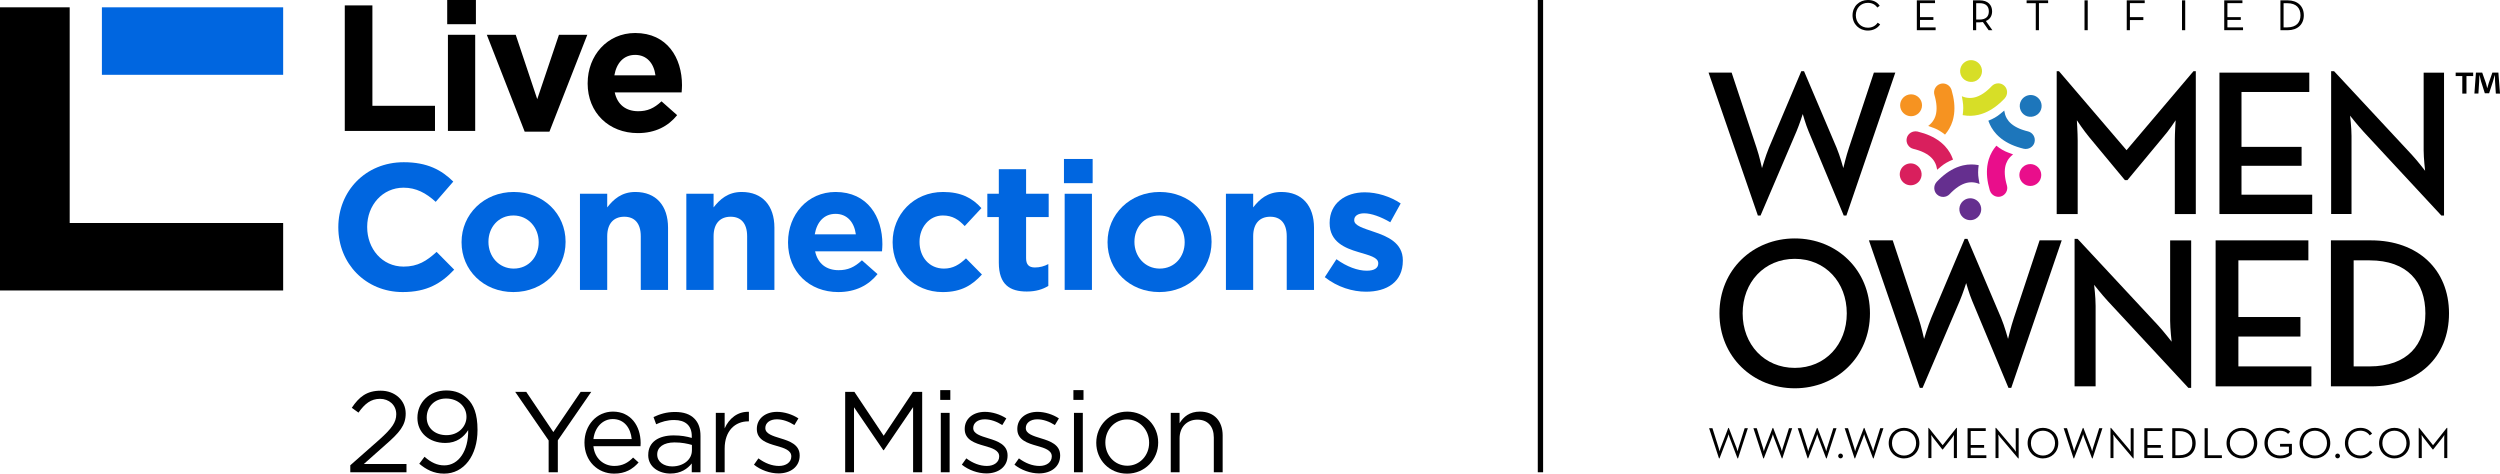 <svg xmlns="http://www.w3.org/2000/svg" id="Layer_2" data-name="Layer 2" viewBox="0 0 1230.13 233.06"><defs><style>      .cls-1 {        fill: #d7de27;      }      .cls-2 {        fill: #e90e8b;      }      .cls-3 {        fill: #652f8f;      }      .cls-4 {        fill: #fff;        stroke: #000;        stroke-miterlimit: 10;        stroke-width: 2.62px;      }      .cls-5 {        fill: #d91f5d;      }      .cls-6 {        fill-rule: evenodd;      }      .cls-7 {        fill: #1d76bb;      }      .cls-8 {        fill: #f69321;      }      .cls-9 {        fill: #0066e0;      }    </style></defs><g id="Layer_1-2" data-name="Layer 1"><g><g><g><path d="M169.65,2.65h13.59v49.42h30.8v12.36h-44.39V2.65Z"></path><path d="M220.05,0h14.12v11.91h-14.12V0ZM220.4,17.12h13.42v47.3h-13.42V17.12Z"></path><path d="M239.55,17.12h14.21l10.59,31.68,10.68-31.68h13.95l-18.63,47.66h-12.18l-18.63-47.66Z"></path><path d="M289.16,41.04v-.17c0-13.5,9.62-24.63,23.38-24.63,15.8,0,23.04,12.27,23.04,25.68,0,1.06-.09,2.29-.18,3.53h-32.92c1.32,6.09,5.56,9.27,11.56,9.27,4.5,0,7.76-1.41,11.47-4.86l7.68,6.8c-4.41,5.47-10.77,8.83-19.33,8.83-14.21,0-24.71-9.97-24.71-24.45ZM322.52,37.07c-.79-6-4.33-10.06-9.98-10.06s-9.18,3.97-10.24,10.06h20.21Z"></path></g><g><rect class="cls-9" x="50.14" y="3.6" width="89.19" height="33.21"></rect><polygon class="cls-6" points="0 3.6 34.29 3.6 34.29 109.73 139.33 109.73 139.33 142.93 0 142.93 0 3.6"></polygon></g><g><path class="cls-9" d="M166.47,111.94v-.17c0-17.57,13.24-31.95,32.21-31.95,11.65,0,18.63,3.88,24.36,9.53l-8.65,9.97c-4.76-4.33-9.62-6.97-15.8-6.97-10.42,0-17.92,8.65-17.92,19.24v.18c0,10.59,7.33,19.41,17.92,19.41,7.06,0,11.38-2.82,16.24-7.24l8.65,8.74c-6.36,6.8-13.42,11.03-25.33,11.03-18.18,0-31.68-14.03-31.68-31.77Z"></path><path class="cls-9" d="M227.11,119.26v-.17c0-13.59,10.94-24.63,25.68-24.63s25.5,10.86,25.5,24.45v.18c0,13.59-10.94,24.62-25.68,24.62s-25.5-10.86-25.5-24.45ZM265.06,119.26v-.17c0-6.97-5.03-13.06-12.45-13.06s-12.27,5.91-12.27,12.89v.18c0,6.97,5.03,13.06,12.45,13.06s12.27-5.91,12.27-12.89Z"></path><path class="cls-9" d="M285.37,95.34h13.41v6.71c3.09-3.97,7.06-7.59,13.86-7.59,10.15,0,16.07,6.71,16.07,17.57v30.62h-13.42v-26.39c0-6.36-3-9.62-8.12-9.62s-8.39,3.27-8.39,9.62v26.39h-13.41v-47.31Z"></path><path class="cls-9" d="M337.71,95.34h13.41v6.71c3.09-3.97,7.06-7.59,13.86-7.59,10.15,0,16.07,6.71,16.07,17.57v30.62h-13.42v-26.39c0-6.36-3-9.62-8.12-9.62s-8.39,3.27-8.39,9.62v26.39h-13.41v-47.31Z"></path><path class="cls-9" d="M387.76,119.26v-.17c0-13.5,9.62-24.63,23.38-24.63,15.8,0,23.04,12.27,23.04,25.68,0,1.06-.09,2.29-.18,3.53h-32.92c1.32,6.09,5.56,9.27,11.56,9.27,4.5,0,7.76-1.41,11.47-4.86l7.68,6.8c-4.41,5.47-10.77,8.83-19.33,8.83-14.21,0-24.71-9.97-24.71-24.45ZM421.12,115.29c-.79-6-4.33-10.06-9.98-10.06s-9.18,3.97-10.24,10.06h20.21Z"></path><path class="cls-9" d="M439.22,119.26v-.17c0-13.5,10.32-24.63,24.8-24.63,8.91,0,14.48,3,18.88,7.95l-8.21,8.83c-3-3.18-6-5.21-10.77-5.21-6.71,0-11.47,5.91-11.47,12.89v.18c0,7.24,4.68,13.06,12,13.06,4.5,0,7.59-1.94,10.86-5.03l7.85,7.94c-4.59,5.03-9.88,8.65-19.32,8.65-14.21,0-24.62-10.94-24.62-24.45Z"></path><path class="cls-9" d="M491.47,129.23v-22.42h-5.65v-11.47h5.65v-12.09h13.42v12.09h11.12v11.47h-11.12v20.21c0,3.09,1.32,4.59,4.32,4.59,2.47,0,4.68-.62,6.62-1.68v10.77c-2.82,1.68-6.09,2.74-10.59,2.74-8.21,0-13.77-3.27-13.77-14.21Z"></path><path class="cls-9" d="M523.52,78.22h14.12v11.91h-14.12v-11.91ZM523.87,95.34h13.42v47.31h-13.42v-47.31Z"></path><path class="cls-9" d="M544.97,119.26v-.17c0-13.59,10.94-24.63,25.68-24.63s25.5,10.86,25.5,24.45v.18c0,13.59-10.94,24.62-25.68,24.62s-25.5-10.86-25.5-24.45ZM582.92,119.26v-.17c0-6.97-5.03-13.06-12.45-13.06s-12.27,5.91-12.27,12.89v.18c0,6.97,5.03,13.06,12.45,13.06s12.27-5.91,12.27-12.89Z"></path><path class="cls-9" d="M603.22,95.34h13.41v6.71c3.09-3.97,7.06-7.59,13.86-7.59,10.15,0,16.07,6.71,16.07,17.57v30.62h-13.42v-26.39c0-6.36-3-9.62-8.12-9.62s-8.39,3.27-8.39,9.62v26.39h-13.41v-47.31Z"></path><path class="cls-9" d="M651.86,136.38l5.74-8.83c5.12,3.71,10.5,5.65,14.92,5.65,3.88,0,5.65-1.41,5.65-3.53v-.18c0-2.91-4.59-3.88-9.8-5.47-6.62-1.94-14.12-5.03-14.12-14.21v-.18c0-9.62,7.77-15,17.3-15,6,0,12.54,2.03,17.66,5.47l-5.12,9.27c-4.68-2.74-9.36-4.41-12.8-4.41-3.26,0-4.94,1.41-4.94,3.26v.18c0,2.65,4.5,3.88,9.62,5.65,6.62,2.21,14.3,5.38,14.3,14.03v.18c0,10.5-7.86,15.27-18.1,15.27-6.62,0-14.03-2.21-20.3-7.15Z"></path></g></g><g><path d="M172.37,228.93l14.36-12.66c6.05-5.43,8.25-8.48,8.25-12.44,0-4.64-3.67-7.58-7.97-7.58-4.52,0-7.46,2.37-10.63,6.78l-3.28-2.37c3.56-5.31,7.29-8.42,14.25-8.42s12.27,4.75,12.27,11.19v.11c0,5.77-3.05,9.33-10.01,15.38l-10.57,9.38h20.97v4.07h-27.65v-3.45Z"></path><path d="M206.29,228.2l2.6-3.45c3.22,2.83,6.22,4.24,9.72,4.24,7.12,0,11.93-7.24,11.76-17.36-2.15,3.45-5.71,6.33-11.19,6.33-8.14,0-13.79-5.14-13.79-12.27v-.11c0-7.52,5.82-13.46,14.25-13.46,4.52,0,7.86,1.53,10.4,4.07,3,3,4.92,7.41,4.92,15.32v.11c0,12.55-6.67,21.43-16.45,21.43-5.14,0-8.88-2.09-12.21-4.86ZM229.53,205.19v-.11c0-5.03-4.13-8.99-10.06-8.99s-9.5,4.35-9.5,9.27v.11c0,5.03,3.96,8.65,9.72,8.65,6.05,0,9.84-4.41,9.84-8.93Z"></path><path d="M269.95,216.72l-16.45-23.91h5.43l13.34,19.79,13.46-19.79h5.2l-16.45,23.86v15.72h-4.52v-15.66Z"></path><path d="M302.29,229.27c4.01,0,6.84-1.64,9.22-4.13l2.71,2.43c-2.94,3.28-6.5,5.48-12.04,5.48-8.03,0-14.59-6.16-14.59-15.26,0-8.48,5.94-15.26,14.02-15.26,8.65,0,13.62,6.9,13.62,15.49,0,.4,0,.85-.06,1.53h-23.18c.62,6.16,5.14,9.72,10.29,9.72ZM310.83,216.04c-.51-5.31-3.56-9.84-9.33-9.84-5.03,0-8.88,4.18-9.5,9.84h18.83Z"></path><path d="M318.97,223.9v-.11c0-6.27,5.09-9.55,12.49-9.55,3.73,0,6.33.51,8.93,1.24v-.9c0-5.2-3.17-7.91-8.65-7.91-3.45,0-6.16.85-8.88,2.09l-1.3-3.56c3.22-1.47,6.33-2.49,10.63-2.49s7.35,1.13,9.44,3.22,3.05,4.86,3.05,8.59v17.86h-4.3v-4.35c-2.04,2.6-5.37,4.98-10.52,4.98-5.48,0-10.91-3.11-10.91-9.1ZM340.46,221.64v-2.71c-2.15-.62-4.98-1.24-8.54-1.24-5.43,0-8.54,2.37-8.54,5.88v.11c0,3.67,3.39,5.82,7.35,5.82,5.37,0,9.72-3.22,9.72-7.86Z"></path><path d="M352.22,203.15h4.35v7.63c2.15-4.86,6.39-8.37,11.93-8.14v4.69h-.34c-6.39,0-11.59,4.58-11.59,13.4v11.65h-4.35v-29.23Z"></path><path d="M370.99,228.65l2.2-3.11c3.17,2.37,6.67,3.73,10.12,3.73s6.05-1.81,6.05-4.64v-.11c0-2.94-3.45-4.07-7.29-5.14-4.58-1.3-9.67-2.88-9.67-8.25v-.11c0-5.03,4.18-8.37,9.95-8.37,3.56,0,7.52,1.24,10.51,3.22l-1.98,3.28c-2.71-1.75-5.82-2.83-8.65-2.83-3.45,0-5.65,1.81-5.65,4.24v.11c0,2.77,3.62,3.84,7.52,5.03,4.52,1.36,9.38,3.11,9.38,8.37v.11c0,5.54-4.58,8.76-10.4,8.76-4.18,0-8.82-1.64-12.1-4.3Z"></path><path d="M415.88,192.81h4.52l14.42,21.6,14.42-21.6h4.52v39.57h-4.47v-32.05l-14.42,21.2h-.23l-14.42-21.14v32h-4.35v-39.57Z"></path><path d="M462.64,191.96h4.97v4.81h-4.97v-4.81ZM462.92,203.15h4.35v29.23h-4.35v-29.23Z"></path><path d="M473.27,228.65l2.21-3.11c3.17,2.37,6.67,3.73,10.12,3.73s6.05-1.81,6.05-4.64v-.11c0-2.94-3.45-4.07-7.29-5.14-4.58-1.3-9.67-2.88-9.67-8.25v-.11c0-5.03,4.18-8.37,9.95-8.37,3.56,0,7.52,1.24,10.52,3.22l-1.98,3.28c-2.71-1.75-5.82-2.83-8.65-2.83-3.45,0-5.65,1.81-5.65,4.24v.11c0,2.77,3.62,3.84,7.52,5.03,4.52,1.36,9.38,3.11,9.38,8.37v.11c0,5.54-4.58,8.76-10.4,8.76-4.18,0-8.82-1.64-12.1-4.3Z"></path><path d="M499.16,228.65l2.2-3.11c3.17,2.37,6.67,3.73,10.12,3.73s6.05-1.81,6.05-4.64v-.11c0-2.94-3.45-4.07-7.29-5.14-4.58-1.3-9.67-2.88-9.67-8.25v-.11c0-5.03,4.18-8.37,9.95-8.37,3.56,0,7.52,1.24,10.51,3.22l-1.98,3.28c-2.71-1.75-5.82-2.83-8.65-2.83-3.45,0-5.65,1.81-5.65,4.24v.11c0,2.77,3.62,3.84,7.52,5.03,4.52,1.36,9.38,3.11,9.38,8.37v.11c0,5.54-4.58,8.76-10.4,8.76-4.18,0-8.82-1.64-12.1-4.3Z"></path><path d="M528.17,191.96h4.97v4.81h-4.97v-4.81ZM528.45,203.15h4.35v29.23h-4.35v-29.23Z"></path><path d="M539.42,217.91v-.11c0-8.25,6.44-15.26,15.26-15.26s15.21,6.9,15.21,15.15v.11c0,8.25-6.5,15.26-15.32,15.26s-15.15-6.9-15.15-15.15ZM565.43,217.91v-.11c0-6.27-4.69-11.42-10.85-11.42s-10.69,5.14-10.69,11.31v.11c0,6.28,4.64,11.36,10.8,11.36s10.74-5.09,10.74-11.25Z"></path><path d="M576.06,203.15h4.35v5.09c1.92-3.17,4.97-5.71,10.01-5.71,7.07,0,11.19,4.75,11.19,11.7v18.15h-4.35v-17.07c0-5.43-2.94-8.82-8.08-8.82s-8.76,3.67-8.76,9.16v16.73h-4.35v-29.23Z"></path></g><g><g><g><path d="M911.55,7.52c0-4.43,3.37-7.52,7.54-7.52,2.59,0,4.58.97,5.83,2.85l-1.19.86c-.95-1.4-2.53-2.31-4.65-2.31-3.44,0-5.92,2.61-5.92,6.11s2.49,6.12,5.92,6.12c2.14,0,3.78-.93,4.84-2.46l1.21.84c-1.3,1.9-3.42,3.03-6.05,3.03-4.17,0-7.54-3.09-7.54-7.52Z"></path><path d="M943.19.17h8.94v1.38h-7.39v6.89h6.59v1.36h-6.59v3.67h7.69v1.38h-9.25V.17Z"></path><path d="M980.36,14.87h-1.84l-2.83-4.02c-.5.09-1.04.13-1.56.13h-1.75v3.89h-1.56V.17h3.31c4.02,0,6.09,2.25,6.09,5.42,0,2.2-1.04,3.93-3.07,4.75l3.2,4.52ZM974.05,9.62c3.33,0,4.56-1.71,4.56-4.02s-1.25-4.04-4.56-4.04h-1.66v8.06h1.66Z"></path><path d="M1001.72,1.56h-4.52V.17h10.59v1.38h-4.52v13.31h-1.56V1.56Z"></path><path d="M1025.69.17h1.58v14.69h-1.58V.17Z"></path><path d="M1046.47.17h8.84v1.38h-7.28v6.89h6.61v1.43h-6.61v4.99h-1.56V.17Z"></path><path d="M1073.66.17h1.58v14.69h-1.58V.17Z"></path><path d="M1094.44.17h8.95v1.38h-7.39v6.89h6.59v1.36h-6.59v3.67h7.69v1.38h-9.25V.17Z"></path><path d="M1122.09.17h3.56c4.91,0,7.95,2.9,7.95,7.35s-3.03,7.35-7.95,7.35h-3.56V.17ZM1125.54,13.46c4.34,0,6.42-2.44,6.42-5.94s-2.07-5.94-6.42-5.94h-1.9v11.89h1.9Z"></path></g><g><g><path d="M840.95,210.7h1.66l3.09,9.79c.19.65.41,1.6.41,1.6,0,0,.24-.97.48-1.6l3.82-9.94h.26l3.83,9.94c.24.63.48,1.6.48,1.6,0,0,.22-.97.41-1.6l3.07-9.79h1.58l-4.84,14.85h-.26l-3.95-10.46c-.24-.61-.43-1.45-.43-1.45,0,0-.22.84-.45,1.45l-4.02,10.46h-.26l-4.86-14.85Z"></path><path d="M862.76,210.7h1.66l3.09,9.79c.2.65.41,1.6.41,1.6,0,0,.24-.97.48-1.6l3.83-9.94h.26l3.82,9.94c.24.63.48,1.6.48,1.6,0,0,.22-.97.41-1.6l3.07-9.79h1.58l-4.84,14.85h-.26l-3.96-10.46c-.24-.61-.43-1.45-.43-1.45,0,0-.21.84-.45,1.45l-4.02,10.46h-.26l-4.86-14.85Z"></path><path d="M884.57,210.7h1.66l3.09,9.79c.19.65.41,1.6.41,1.6,0,0,.24-.97.48-1.6l3.82-9.94h.26l3.83,9.94c.24.63.48,1.6.48,1.6,0,0,.22-.97.41-1.6l3.07-9.79h1.58l-4.84,14.85h-.26l-3.95-10.46c-.24-.61-.43-1.45-.43-1.45,0,0-.22.84-.45,1.45l-4.02,10.46h-.26l-4.86-14.85Z"></path><path d="M904.48,224.35c0-.67.56-1.17,1.17-1.17s1.17.5,1.17,1.17-.54,1.19-1.17,1.19-1.17-.52-1.17-1.19Z"></path><path d="M907.66,210.7h1.66l3.09,9.79c.19.65.41,1.6.41,1.6,0,0,.24-.97.48-1.6l3.82-9.94h.26l3.83,9.94c.24.63.48,1.6.48,1.6,0,0,.22-.97.41-1.6l3.07-9.79h1.58l-4.84,14.85h-.26l-3.95-10.46c-.24-.61-.43-1.45-.43-1.45,0,0-.22.84-.45,1.45l-4.02,10.46h-.26l-4.86-14.85Z"></path><path d="M929.34,218.04c0-4.43,3.37-7.52,7.54-7.52s7.56,3.09,7.56,7.52-3.37,7.52-7.56,7.52-7.54-3.09-7.54-7.52ZM942.82,218.04c0-3.5-2.51-6.11-5.94-6.11s-5.92,2.61-5.92,6.11,2.51,6.12,5.92,6.12,5.94-2.62,5.94-6.12Z"></path><path d="M948.84,210.52h.21l6.83,8.54,6.79-8.54h.24v14.87h-1.51v-9.7c0-.67.07-1.69.07-1.69,0,0-.56.95-1.04,1.53l-4.45,5.62h-.26l-4.39-5.62c-.48-.58-1.06-1.53-1.06-1.53,0,0,.09,1.01.09,1.69v9.7h-1.51v-14.87Z"></path><path d="M968.15,210.7h8.94v1.38h-7.39v6.89h6.59v1.36h-6.59v3.67h7.69v1.38h-9.25v-14.69Z"></path><path d="M984.26,215.17c-.41-.5-1.02-1.36-1.02-1.36,0,0,.13,1.04.13,1.66v9.92h-1.47v-14.85h.26l8.77,10.37c.41.5,1.02,1.36,1.02,1.36,0,0-.11-1.04-.11-1.66v-9.92h1.45v14.85h-.26l-8.77-10.37Z"></path><path d="M997.69,218.04c0-4.43,3.37-7.52,7.54-7.52s7.56,3.09,7.56,7.52-3.37,7.52-7.56,7.52-7.54-3.09-7.54-7.52ZM1011.18,218.04c0-3.5-2.51-6.11-5.94-6.11s-5.92,2.61-5.92,6.11,2.51,6.12,5.92,6.12,5.94-2.62,5.94-6.12Z"></path><path d="M1015.41,210.7h1.66l3.09,9.79c.19.65.41,1.6.41,1.6,0,0,.24-.97.48-1.6l3.82-9.94h.26l3.83,9.94c.24.63.48,1.6.48,1.6,0,0,.22-.97.41-1.6l3.07-9.79h1.58l-4.84,14.85h-.26l-3.95-10.46c-.24-.61-.43-1.45-.43-1.45,0,0-.22.84-.45,1.45l-4.02,10.46h-.26l-4.86-14.85Z"></path><path d="M1040.83,215.17c-.41-.5-1.02-1.36-1.02-1.36,0,0,.13,1.04.13,1.66v9.92h-1.47v-14.85h.26l8.77,10.37c.41.5,1.02,1.36,1.02,1.36,0,0-.11-1.04-.11-1.66v-9.92h1.45v14.85h-.26l-8.77-10.37Z"></path><path d="M1055.1,210.7h8.95v1.38h-7.39v6.89h6.59v1.36h-6.59v3.67h7.69v1.38h-9.25v-14.69Z"></path><path d="M1068.86,210.7h3.57c4.9,0,7.95,2.9,7.95,7.35s-3.03,7.35-7.95,7.35h-3.57v-14.69ZM1072.31,223.99c4.34,0,6.42-2.44,6.42-5.94s-2.07-5.94-6.42-5.94h-1.9v11.89h1.9Z"></path><path d="M1084.78,210.7h1.56v13.31h6.94v1.38h-8.49v-14.69Z"></path><path d="M1095.57,218.04c0-4.43,3.37-7.52,7.54-7.52s7.57,3.09,7.57,7.52-3.37,7.52-7.57,7.52-7.54-3.09-7.54-7.52ZM1109.06,218.04c0-3.5-2.51-6.11-5.94-6.11s-5.92,2.61-5.92,6.11,2.51,6.12,5.92,6.12,5.94-2.62,5.94-6.12Z"></path><path d="M1114.23,218.04c0-4.43,3.28-7.52,7.56-7.52,2.12,0,3.91.61,5.12,1.9l-1.06,1.06c-.95-.99-2.25-1.56-4.06-1.56-3.46,0-5.94,2.61-5.94,6.11s2.51,6.12,6.07,6.12c2.01,0,3.44-.61,4.34-1.34v-3.03h-4.36v-1.38h5.83v5.12c-1.08,1.06-3.05,2.03-5.81,2.03-4.39,0-7.69-3.09-7.69-7.52Z"></path><path d="M1131.51,218.04c0-4.43,3.37-7.52,7.54-7.52s7.56,3.09,7.56,7.52-3.37,7.52-7.56,7.52-7.54-3.09-7.54-7.52ZM1145,218.04c0-3.5-2.51-6.11-5.94-6.11s-5.92,2.61-5.92,6.11,2.51,6.12,5.92,6.12,5.94-2.62,5.94-6.12Z"></path><path d="M1149.05,224.35c0-.67.56-1.17,1.17-1.17s1.17.5,1.17,1.17-.54,1.19-1.17,1.19-1.17-.52-1.17-1.19Z"></path><path d="M1153.82,218.04c0-4.43,3.37-7.52,7.54-7.52,2.59,0,4.58.97,5.84,2.85l-1.19.86c-.95-1.4-2.53-2.31-4.65-2.31-3.44,0-5.92,2.61-5.92,6.11s2.48,6.12,5.92,6.12c2.14,0,3.78-.93,4.84-2.46l1.21.84c-1.3,1.9-3.41,3.03-6.05,3.03-4.17,0-7.54-3.09-7.54-7.52Z"></path><path d="M1170.63,218.04c0-4.43,3.37-7.52,7.54-7.52s7.56,3.09,7.56,7.52-3.37,7.52-7.56,7.52-7.54-3.09-7.54-7.52ZM1184.11,218.04c0-3.5-2.51-6.11-5.94-6.11s-5.92,2.61-5.92,6.11,2.51,6.12,5.92,6.12,5.94-2.62,5.94-6.12Z"></path><path d="M1190.13,210.52h.22l6.83,8.54,6.78-8.54h.24v14.87h-1.51v-9.7c0-.67.06-1.69.06-1.69,0,0-.56.95-1.04,1.53l-4.45,5.62h-.26l-4.39-5.62c-.48-.58-1.06-1.53-1.06-1.53,0,0,.09,1.01.09,1.69v9.7h-1.51v-14.87Z"></path></g><g><g><path d="M840.7,35.74h11.36l12.28,37.04c1.33,3.89,2.66,9.92,2.66,9.92,0,0,1.74-5.93,3.38-9.92l15.96-37.76h1.33l16.06,37.76c1.64,3.89,3.27,9.92,3.27,9.92,0,0,1.43-6.04,2.76-9.92l12.28-37.04h10.54l-24.05,70.3h-1.33l-17.29-41.44c-1.43-3.38-2.86-8.49-2.86-8.49,0,0-1.64,5.12-3.07,8.49l-17.7,41.44h-1.33l-24.25-70.3Z"></path><path d="M1011.98,35.02h1.13l33.26,38.88,32.95-38.88h1.13v70.3h-10.33v-36.12c0-3.89.41-10.03.41-10.03,0,0-3.38,5.22-6.24,8.39l-17.5,21.08h-1.23l-17.5-21.08c-2.66-3.17-6.14-8.39-6.14-8.39,0,0,.41,6.14.41,10.03v36.12h-10.33V35.02Z"></path><path d="M1092.09,35.74h44.2v9.52h-33.36v27.01h29.57v9.31h-29.57v14.22h34.79v9.52h-45.64V35.74Z"></path><path d="M1162.9,64.69c-2.76-2.97-6.55-7.78-6.55-7.78,0,0,.72,5.73.72,10.03v38.37h-10.03V35.02h1.43l38.37,41.24c2.66,2.86,6.44,7.78,6.44,7.78,0,0-.72-6.14-.72-10.03v-38.27h10.03v70.3h-1.33l-38.37-41.34Z"></path></g><g><g><path d="M846.06,154.19c0-21.45,16.48-36.87,37.08-36.87s36.98,15.42,36.98,36.87-16.48,36.87-36.98,36.87-37.08-15.42-37.08-36.87ZM908.71,154.19c0-15.32-10.56-26.83-25.57-26.83s-25.67,11.52-25.67,26.83,10.67,26.83,25.67,26.83,25.57-11.52,25.57-26.83Z"></path><path d="M919.59,118.27h11.73l12.68,38.24c1.37,4.01,2.75,10.25,2.75,10.25,0,0,1.8-6.13,3.49-10.25l16.48-38.98h1.37l16.59,38.98c1.69,4.01,3.38,10.25,3.38,10.25,0,0,1.48-6.23,2.85-10.25l12.68-38.24h10.88l-24.83,72.58h-1.37l-17.85-42.79c-1.48-3.49-2.96-8.77-2.96-8.77,0,0-1.69,5.28-3.17,8.77l-18.28,42.79h-1.37l-25.04-72.58Z"></path><path d="M1037.17,148.17c-2.85-3.06-6.76-8.03-6.76-8.03,0,0,.74,5.92.74,10.35v39.62h-10.35v-72.58h1.48l39.62,42.58c2.75,2.96,6.66,8.03,6.66,8.03,0,0-.74-6.34-.74-10.35v-39.51h10.35v72.58h-1.37l-39.62-42.68Z"></path><path d="M1090.2,118.27h45.64v9.83h-34.44v27.89h30.53v9.61h-30.53v14.69h35.92v9.82h-47.12v-71.84Z"></path><path d="M1146.93,118.27h19.76c23.03,0,38.35,14.37,38.35,35.92s-15.21,35.92-38.35,35.92h-19.76v-71.84ZM1165.94,180.29c18.7,0,27.47-10.78,27.47-26.09s-8.77-26.09-27.47-26.09h-7.82v52.19h7.82Z"></path></g><g><path class="cls-8" d="M951.26,62.86c1.91.69,3.85,1.82,5.78,3.37.08-.08.15-.17.22-.26.7-.83,1.34-1.73,1.88-2.67.69-1.2,1.25-2.48,1.66-3.83.14-.45.25-.9.35-1.35l.15-.79c.09-.47.16-.82.2-1.18.23-1.78.24-3.66.04-5.61-.21-2.01-.64-4.14-1.29-6.34-.09-.29-.23-.6-.44-.96-.57-.95-1.46-1.66-2.51-1.97-.86-.25-1.64-.26-2.51-.01-1.12.33-2.04,1.09-2.6,2.12-.56,1.03-.68,2.22-.35,3.34.12.4.23.8.32,1.18.11.44.21.86.29,1.28.06.32.12.63.17.94.05.27.09.56.13.84.22,1.76.2,3.31-.06,4.74-.12.65-.28,1.22-.48,1.76-.19.51-.41.99-.69,1.46-.32.57-.71,1.1-1.18,1.62-.37.41-.79.81-1.25,1.17-.1.08-.21.17-.32.25.41.15.8.29,1.17.43l1.29.48Z"></path><path class="cls-8" d="M940.35,57.19c2.97,0,5.39-2.42,5.39-5.39s-2.41-5.39-5.39-5.39-5.39,2.42-5.39,5.39,2.42,5.39,5.39,5.39Z"></path><path class="cls-5" d="M951.91,79.64c.32.56.59,1.16.81,1.82.17.53.3,1.1.39,1.67.02.13.04.27.05.4.3-.26.6-.5.88-.73l1.13-.94c1.56-1.31,3.51-2.43,5.81-3.33-.04-.11-.07-.22-.11-.33-.37-1.02-.83-2.02-1.37-2.96-.69-1.2-1.53-2.32-2.49-3.35-.31-.34-.65-.66-.99-.98l-.61-.53c-.35-.31-.63-.54-.92-.76-1.42-1.08-3.04-2.04-4.84-2.85-1.84-.82-3.9-1.51-6.13-2.05-.28-.06-.58-.1-.95-.1-1.21.02-2.27.44-3.07,1.19-.65.62-1.06,1.31-1.27,2.16-.27,1.14-.08,2.31.53,3.31.61,1,1.58,1.7,2.72,1.97.41.1.8.2,1.19.31.43.12.85.25,1.26.39.3.1.6.2.9.32.26.09.53.2.79.31,1.63.69,2.96,1.48,4.07,2.42.5.43.92.85,1.28,1.29.35.42.65.85.92,1.33Z"></path><path class="cls-5" d="M942.85,81.12c-.82-.47-1.74-.72-2.68-.72-1.92,0-3.72,1.03-4.68,2.69-.72,1.24-.91,2.69-.54,4.09.37,1.39,1.26,2.55,2.51,3.27.82.47,1.75.72,2.68.72,1.93,0,3.72-1.03,4.68-2.69.72-1.24.91-2.69.53-4.08-.37-1.39-1.26-2.56-2.51-3.27Z"></path><path class="cls-3" d="M956.26,96.89c1.18-.03,2.26-.52,3.07-1.37.29-.31.58-.6.86-.88.32-.31.64-.61.96-.89.24-.21.48-.43.73-.62.2-.16.41-.33.62-.5,1.45-1.1,2.8-1.85,4.17-2.34.63-.22,1.2-.37,1.76-.46,1.18-.2,2.38-.18,3.59.07.55.12,1.1.28,1.65.5.12.05.25.1.37.15-.07-.4-.14-.78-.2-1.15l-.24-1.44c-.36-2-.35-4.25.02-6.69-.11-.02-.23-.05-.34-.07-1.06-.19-2.16-.29-3.25-.29-1.39,0-2.78.16-4.15.48-.45.1-.9.23-1.34.37l-.76.26c-.48.17-.8.28-1.12.41-1.65.69-3.29,1.62-4.88,2.77-1.64,1.19-3.27,2.63-4.84,4.29-.21.23-.41.5-.61.86-.54.97-.7,2.09-.46,3.17.21.87.6,1.57,1.24,2.17.81.77,1.88,1.2,3,1.2h.13Z"></path><path class="cls-3" d="M969.48,97.56c-.94,0-1.87.25-2.69.72-2.57,1.49-3.46,4.79-1.97,7.36.96,1.66,2.75,2.69,4.68,2.69.94,0,1.87-.25,2.68-.72,2.57-1.49,3.46-4.79,1.97-7.36-.96-1.66-2.75-2.69-4.67-2.69Z"></path><path class="cls-2" d="M988.1,75.06c-1.91-.69-3.85-1.82-5.78-3.37-.07.08-.15.17-.22.26-.7.82-1.33,1.72-1.88,2.67-.69,1.19-1.25,2.48-1.66,3.83-.14.44-.24.9-.35,1.35l-.16.79c-.1.5-.16.83-.2,1.17-.23,1.78-.24,3.67-.05,5.62.2,2.01.64,4.14,1.29,6.33.09.3.23.6.44.96.57.96,1.46,1.66,2.51,1.98.87.26,1.65.27,2.5.02,1.12-.33,2.05-1.09,2.61-2.12.56-1.03.68-2.21.34-3.34-.12-.4-.23-.8-.32-1.18-.11-.44-.21-.86-.29-1.28-.06-.32-.13-.63-.17-.94-.05-.27-.09-.56-.12-.84-.22-1.76-.2-3.31.06-4.74.12-.65.28-1.22.48-1.76.18-.5.41-.98.68-1.46.33-.57.71-1.1,1.18-1.61.37-.42.79-.81,1.25-1.17.1-.08.21-.17.32-.25-.4-.15-.79-.29-1.15-.43l-1.31-.49Z"></path><path class="cls-2" d="M999.02,80.73c-2.97,0-5.39,2.42-5.39,5.39s2.42,5.39,5.39,5.39,5.39-2.42,5.39-5.39-2.42-5.39-5.39-5.39Z"></path><path class="cls-7" d="M996.88,73.28c1.11-.02,2.16-.44,2.97-1.19.65-.61,1.05-1.3,1.26-2.16.27-1.14.08-2.32-.53-3.31-.61-1-1.58-1.7-2.72-1.97-.41-.1-.8-.2-1.18-.31-.44-.12-.85-.25-1.26-.39-.3-.1-.61-.21-.9-.32-.25-.09-.52-.2-.79-.31-1.63-.69-2.96-1.48-4.07-2.42-.5-.43-.92-.86-1.28-1.29-.34-.41-.64-.84-.92-1.32-.34-.59-.6-1.18-.81-1.83-.17-.53-.3-1.09-.39-1.67-.02-.13-.04-.27-.05-.4-.33.27-.64.53-.94.78l-1.09.9c-1.55,1.31-3.51,2.43-5.8,3.32.04.11.07.22.11.32.36,1.01.82,2.01,1.37,2.97.69,1.19,1.53,2.32,2.49,3.35.32.34.65.66.99.98l.6.53c.35.31.63.54.92.76,1.42,1.08,3.04,2.04,4.84,2.85,1.85.83,3.91,1.52,6.13,2.05.28.06.58.1.96.1h.1Z"></path><path class="cls-7" d="M996.51,56.8c2.49,1.44,5.93.5,7.36-1.97,1.49-2.57.6-5.87-1.97-7.36-.82-.47-1.74-.72-2.68-.72-1.92,0-3.72,1.03-4.68,2.69-.72,1.24-.91,2.69-.54,4.09.37,1.39,1.27,2.55,2.51,3.27Z"></path><path class="cls-1" d="M965.76,49.95c.36,2.01.35,4.26-.02,6.69.11.02.22.04.33.06,2.42.45,4.97.38,7.4-.19.45-.1.9-.23,1.34-.37l.77-.26c.45-.16.79-.27,1.11-.41,1.66-.69,3.3-1.63,4.89-2.77,1.63-1.18,3.26-2.62,4.84-4.29.21-.22.41-.5.61-.87.54-.97.7-2.09.45-3.16-.21-.87-.6-1.57-1.24-2.18-.81-.77-1.88-1.2-3-1.2-1.31.03-2.39.52-3.2,1.37-.28.3-.57.59-.85.87-.33.32-.65.62-.97.9-.24.21-.48.42-.73.62-.2.17-.44.35-.66.53-1.42,1.07-2.77,1.82-4.14,2.31-.62.22-1.2.37-1.76.46-1.17.2-2.36.18-3.59-.07-.55-.12-1.1-.28-1.64-.5-.12-.05-.25-.1-.37-.15.08.43.15.84.21,1.23l.23,1.35Z"></path><path class="cls-1" d="M972.56,39.64c2.57-1.48,3.46-4.79,1.97-7.36-.96-1.66-2.75-2.69-4.68-2.69-.94,0-1.86.25-2.68.72-1.25.72-2.14,1.88-2.51,3.27-.37,1.39-.18,2.84.54,4.09,1.43,2.47,4.87,3.41,7.36,1.97Z"></path></g></g></g></g></g><path d="M1216.93,35.72v1.71h-3.3v8.61h-2.05v-8.61h-3.26v-1.71h8.61ZM1228.08,46.04l-.38-6.07c-.04-.8-.04-1.78-.08-2.89h-.11c-.27.91-.61,2.13-.87,3.07l-1.86,5.73h-2.12l-1.86-5.88c-.19-.76-.49-2.01-.72-2.92h-.11c0,.95-.04,1.94-.08,2.89l-.38,6.07h-1.97l.76-10.32h3.08l1.78,5.05c.27.8.42,1.56.68,2.62h.04c.27-.91.49-1.82.72-2.54l1.78-5.12h2.96l.8,10.32h-2.05Z"></path></g><line class="cls-4" x1="757.98" x2="757.98" y2="232.38"></line></g></g></svg>